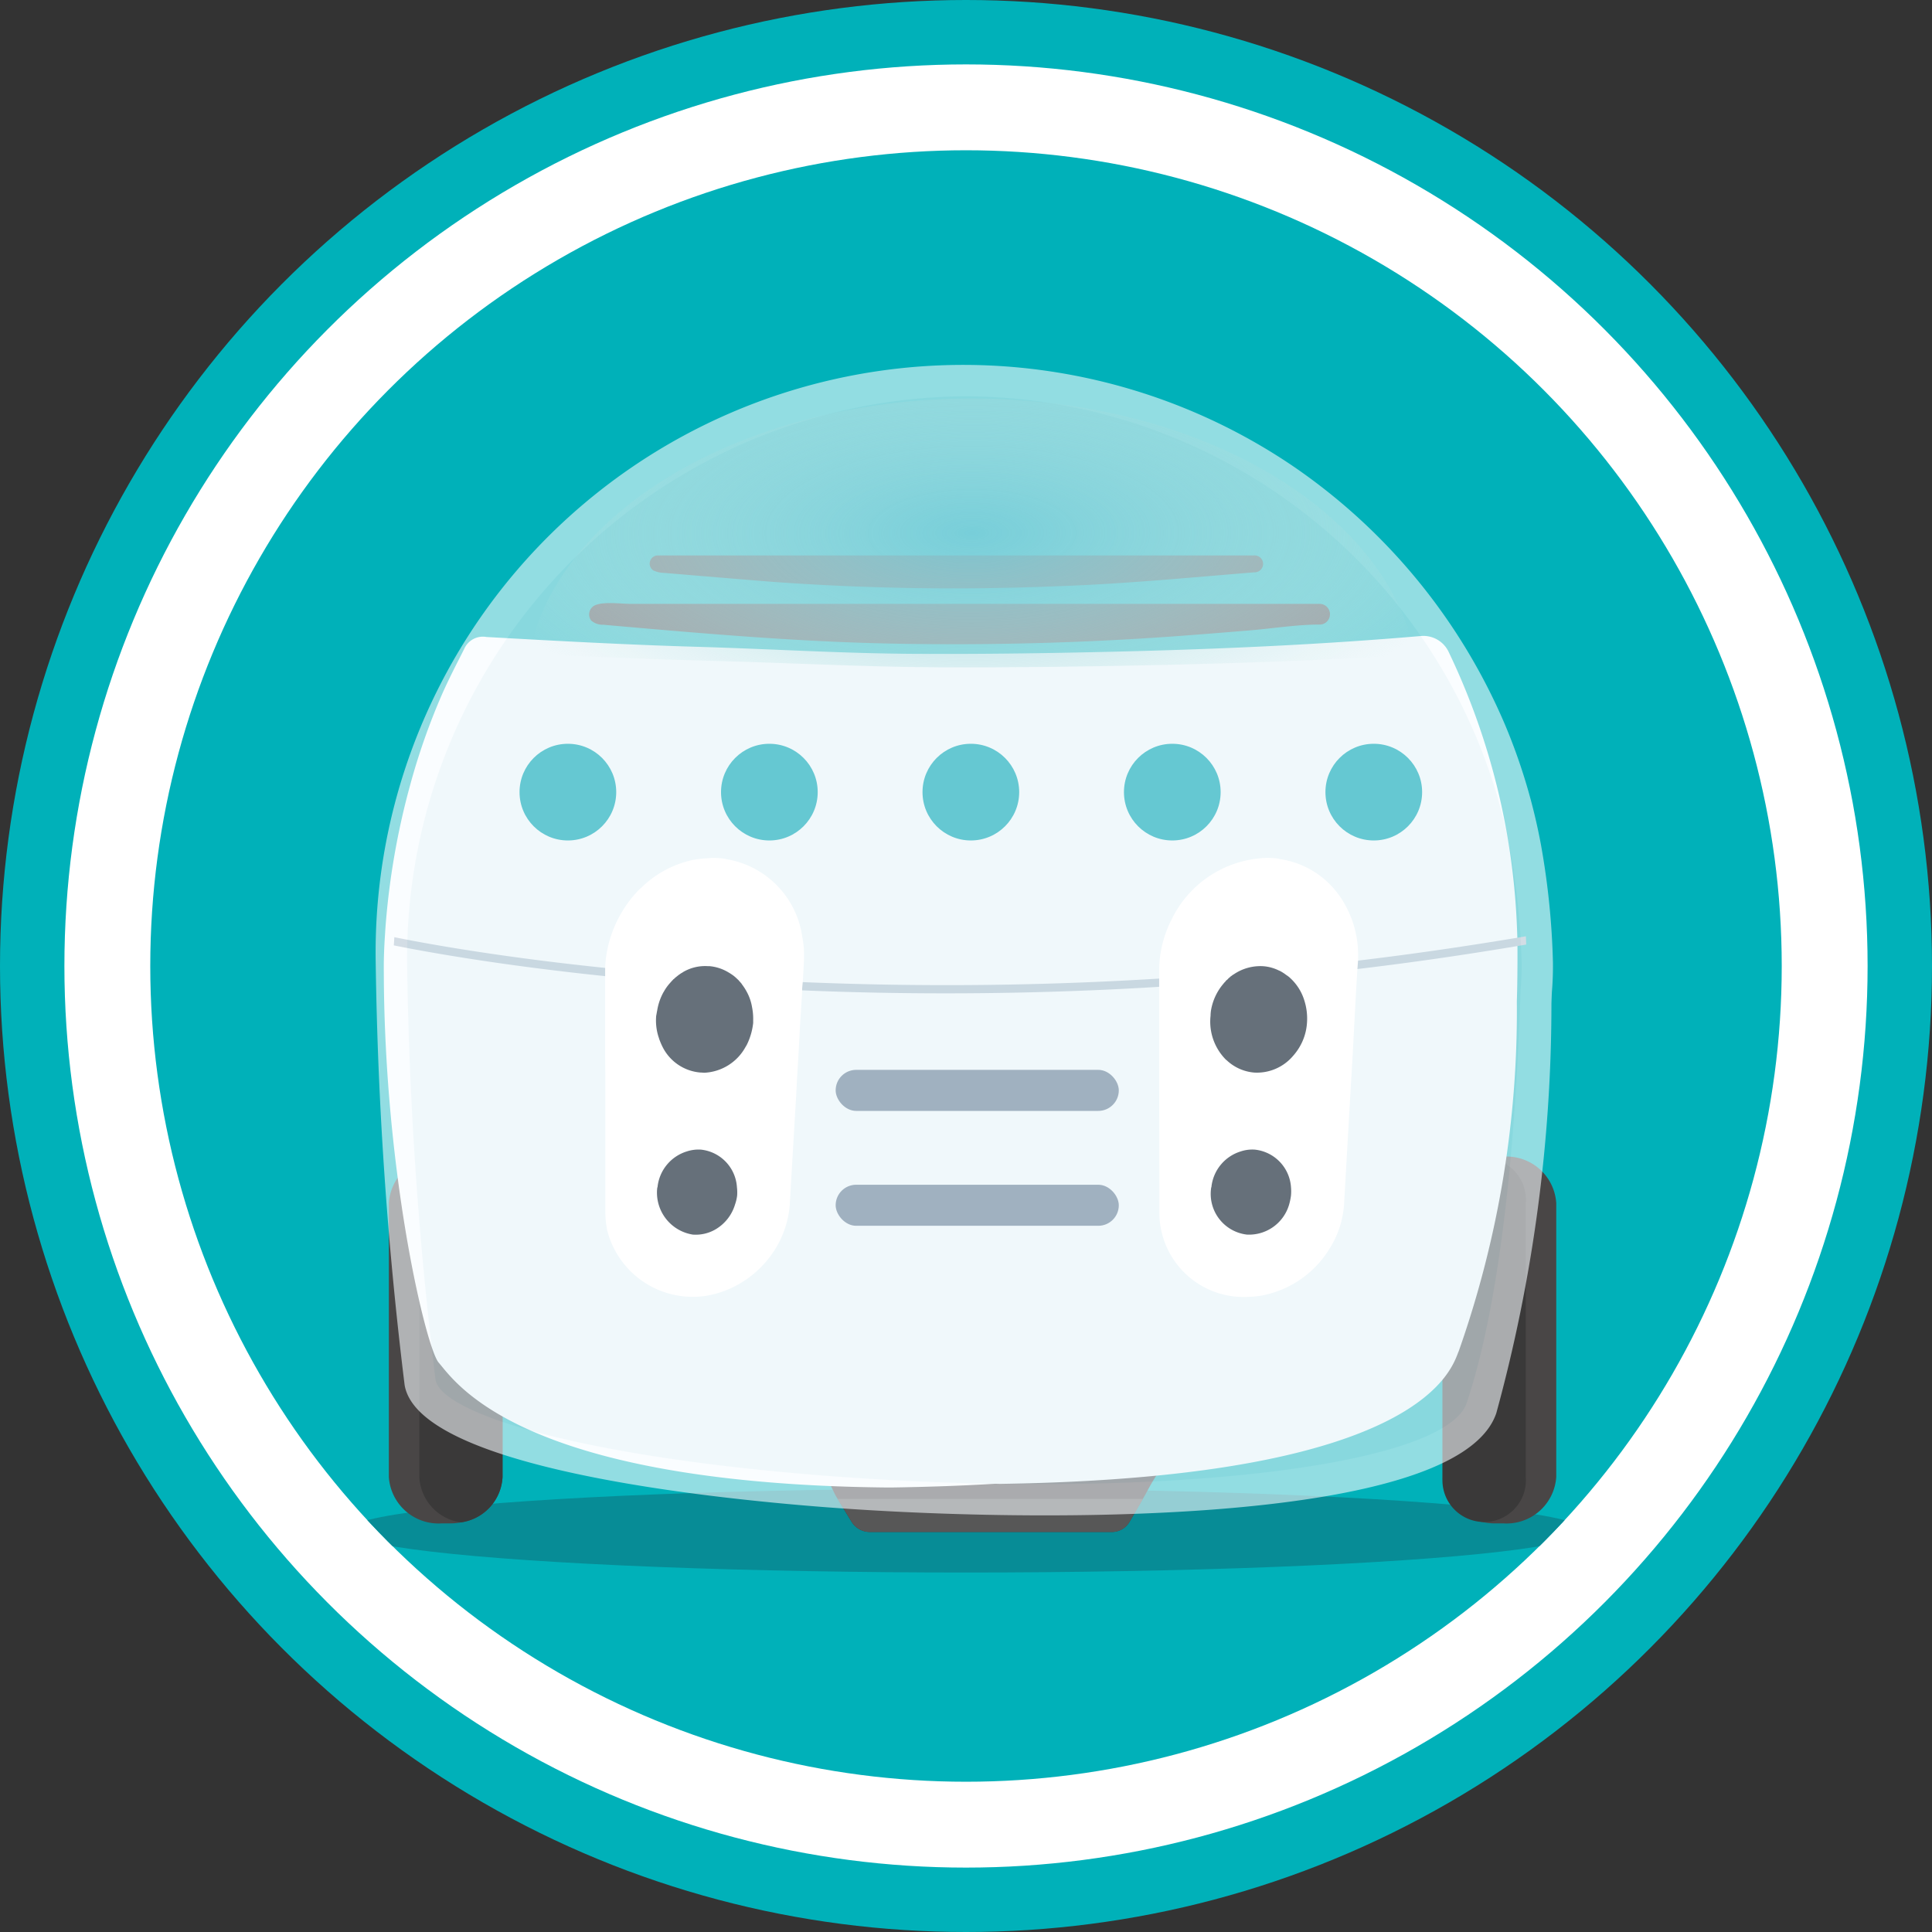 <svg id="Layer_1" data-name="Layer 1" xmlns="http://www.w3.org/2000/svg" xmlns:xlink="http://www.w3.org/1999/xlink" viewBox="0 0 45 45"><rect x="0" y="0" width="45" height="45" fill="#333333" stroke="none"/><defs><style>.cls-1{fill:none;}.cls-2{fill:#00b1b9;}.cls-3{fill:#fff;}.cls-4{clip-path:url(#clip-path);}.cls-5{fill:#078c96;}.cls-6{fill:#494646;}.cls-7{fill:#3a3939;}.cls-8{fill:#3a3738;}.cls-9{fill:#575757;}.cls-10{fill:#a0b1c0;}.cls-11{opacity:0.59;}.cls-12{fill:#e6f4f9;}.cls-13{fill:#f7fbff;}.cls-14{fill:#65c8d2;}.cls-15{fill:#66707a;}.cls-16{opacity:0.78;fill:url(#radial-gradient);}</style><clipPath id="clip-path"><circle class="cls-1" cx="22.5" cy="22.5" r="19"/></clipPath><radialGradient id="radial-gradient" cx="35.156" cy="-31.277" r="10.905" gradientTransform="matrix(1.104, -0.002, 0.001, 0.463, -16.142, 26.964)" gradientUnits="userSpaceOnUse"><stop offset="0.006" stop-color="#74ccd8"/><stop offset="0.143" stop-color="#7dcfd9" stop-opacity="0.89"/><stop offset="0.43" stop-color="#94d6dc" stop-opacity="0.608"/><stop offset="0.843" stop-color="#b9e2e0" stop-opacity="0.16"/><stop offset="0.984" stop-color="#c6e6e1" stop-opacity="0"/></radialGradient></defs><circle class="cls-2" cx="22.5" cy="22.5" r="22.5"/><circle class="cls-3" cx="22.5" cy="22.5" r="21"/><circle class="cls-2" cx="22.5" cy="22.5" r="19"/><g class="cls-4"><ellipse class="cls-5" cx="22.5" cy="35.651" rx="14.397" ry="0.976"/><path class="cls-6" d="M11.705,28.021V34.402a1.124,1.124,0,0,1-.969,1.057,1.356,1.356,0,0,1-.257.024h-.196A1.16,1.16,0,0,1,9.057,34.402V28.021a1.16,1.16,0,0,1,1.226-1.081h.196a1.357,1.357,0,0,1,.257.024A1.124,1.124,0,0,1,11.705,28.021Z"/><path class="cls-7" d="M11.705,28.021V34.402a1.124,1.124,0,0,1-.969,1.057A1.124,1.124,0,0,1,9.767,34.402V28.021A1.124,1.124,0,0,1,10.736,26.964,1.124,1.124,0,0,1,11.705,28.021Z"/><path class="cls-6" d="M33.6,28.021V34.402a1.124,1.124,0,0,0,.969,1.057,1.356,1.356,0,0,0,.257.024h.196a1.16,1.16,0,0,0,1.226-1.081V28.021a1.16,1.16,0,0,0-1.226-1.081h-.196a1.357,1.357,0,0,0-.257.024A1.124,1.124,0,0,0,33.6,28.021Z"/><path class="cls-7" d="M33.6,28.021V34.402a.972.972,0,1,0,1.938,0V28.021a.972.972,0,1,0-1.938,0Z"/><path class="cls-8" d="M30.736,14.547c-.528,0-1.093.092-1.628.136-.565.047-1.131.092-1.696.134q-3.351.243-6.712.172c-2.223-.047-4.44-.243-6.654-.438a.397.397,0,0,1-.278-.1.236.236,0,0,1,.03-.313c.154-.146.661-.073.882-.073H30.736a.241.241,0,1,1,0,.483Z"/><path class="cls-8" d="M29.209,13.331c-1.516.123-3.029.27-4.552.322a58.31,58.31,0,0,1-6.681-.102q-1.252-.101-2.504-.207a.63.63,0,0,1-.254-.057.191.191,0,0,1,.112-.35H29.209a.197.197,0,1,1,0,.393Z"/><path class="cls-8" d="M27.105,34.193c-.12.018-.384.545-.444.647l-.042.072-.307.529a.477.477,0,0,1-.415.241h-5.648a.498.498,0,0,1-.409-.229l-.331-.541-.036-.06c-.066-.108-.256-.597-.382-.603Z"/><path class="cls-9" d="M26.62,34.913l-.307.529a.477.477,0,0,1-.415.241h-5.648a.498.498,0,0,1-.409-.229l-.331-.541Z"/><path class="cls-3" d="M35.345,22.268q0,.353-.006.692c-.002.124-.005.246-.009.367a23.823,23.823,0,0,1-1.352,8.141c-.154.342-.692,2.943-10.665,3.094-.034,0-.069,0-.103-.002-.02,0-.04,0-.06.001q-1.075.065-2.344.085h-.2c-1.012-.011-1.926-.055-2.751-.125-6.113-.515-7.295-2.39-7.638-2.784-.271-.306-1.191-4.036-1.272-8.566-.003-.172-.005-.345-.005-.52-.001-.037-.001-.076-.001-.113,0-.233.009-.466.024-.7l.012-.191A17.449,17.449,0,0,1,9.554,18.282a15.433,15.433,0,0,1,.738-2.102c.159-.361.34-.708.518-1.06a.474.474,0,0,1,.522-.283c1.653.092,3.305.183,4.96.23,1.666.049,3.333.153,5.004.162,1.697.01,3.393-.017,5.089-.061,2.238-.059,4.474-.162,6.711-.354a.651.651,0,0,1,.638.354,16.335,16.335,0,0,1,1.6,6.456c.003.069.005.134.007.193C35.345,22.024,35.345,22.177,35.345,22.268Z"/><path class="cls-10" d="M13.322,22.46c.556.064,1.159.127,1.806.184a1.186,1.186,0,0,0-.173.119c-.018.016-.037.033-.054.051q-.846-.077-1.585-.163c-2.098-.242-3.536-.508-4.143-.631l.012-.191C9.772,21.948,11.208,22.217,13.322,22.46Z"/><path class="cls-10" d="M26.608,22.816q.847-.047,1.723-.116c-.03.02-.057.041-.085.064a1.062,1.062,0,0,0-.099.097c-.014.016-.029.033-.042.049q-.758.056-1.496.098c-1.61.091-3.141.129-4.581.129-1.473,0-2.851-.04-4.119-.106q-.721-.037-1.395-.085a1.163,1.163,0,0,0-.194-.206q.767.057,1.6.099A80.006,80.006,0,0,0,26.608,22.816Z"/><path class="cls-10" d="M35.548,22.001q-2.217.377-4.322.615-.794.09-1.569.163a.898.898,0,0,0-.088-.072.999.999,0,0,0-.162-.098q.902-.082,1.83-.188,2.093-.239,4.304-.613C35.544,21.876,35.546,21.941,35.548,22.001Z"/><g class="cls-11"><path class="cls-12" d="M35.807,22.424c.002.213-.005.424-.022.63-.029.353-.11,6.282-1.278,9.743s-24.211,2.32-24.721-.596a89.553,89.553,0,0,1-.668-9.775A13.527,13.527,0,0,1,22.436,8.865,13.311,13.311,0,0,1,35.535,19.754,17.285,17.285,0,0,1,35.807,22.424Z"/><path class="cls-13" d="M24.341,35.296c-1.87,0-3.67-.081-5.092-.189-2.842-.218-9.49-.928-9.824-2.843a90.581,90.581,0,0,1-.674-9.838A13.687,13.687,0,0,1,30.085,10.836,13.859,13.859,0,0,1,35.058,16.888a13.608,13.608,0,0,1,.836,2.8,17.879,17.879,0,0,1,.277,2.734h0c.002.223-.005.446-.023.663-.003.036-.007.137-.012.291a36.112,36.112,0,0,1-1.284,9.538C34.222,34.783,29.061,35.296,24.341,35.296ZM22.436,9.23A13.091,13.091,0,0,0,9.482,22.425a89.605,89.605,0,0,0,.662,9.713c.136.776,3.326,1.795,9.161,2.241,7.551.575,14.35-.202,14.856-1.699.467-1.382,1.062-4.122,1.247-9.33.006-.172.01-.284.013-.325q.024-.294.021-.598h0a16.874,16.874,0,0,0-.266-2.608,12.801,12.801,0,0,0-.791-2.648A12.957,12.957,0,0,0,22.436,9.23Z"/></g><circle class="cls-14" cx="13.227" cy="18.45" r="1.126"/><circle class="cls-14" cx="17.92" cy="18.45" r="1.126"/><circle class="cls-14" cx="22.613" cy="18.45" r="1.126"/><circle class="cls-14" cx="27.305" cy="18.45" r="1.126"/><circle class="cls-14" cx="31.998" cy="18.45" r="1.126"/><rect class="cls-10" x="19.464" y="27.595" width="6.595" height="0.956" rx="0.478"/><rect class="cls-10" x="19.464" y="24.919" width="6.595" height="0.956" rx="0.478"/><rect class="cls-15" x="15.137" y="21.596" width="2.927" height="7.491" rx="0.306"/><path class="cls-3" d="M15.261,22.776c-.136-.014-.267-.027-.403-.041.204.122.403.244.598.371a1.115,1.115,0,0,1,.127-.186c.032-.036.059-.068.095-.104v-.004C15.538,22.799,15.402,22.79,15.261,22.776Zm.471-.014v.005c.023-.018.041-.032.063-.05A.322.322,0,0,0,15.732,22.763Zm2.952-.955a2.132,2.132,0,0,0-1.779-1.797v-.005c-.018-.005-.041-.005-.059-.009a2.314,2.314,0,0,0-.254-.014c-.036,0-.077.009-.118.009a2.426,2.426,0,0,0-.317.036h-.005a2.452,2.452,0,0,0-1.227.661l-.005.004h-.005l-.005.005a2.801,2.801,0,0,0-.792,1.584c-.009.059-.014.118-.018.177-.005.068-.005.127-.005.19v1.888l.005.679V28.245a2.142,2.142,0,0,0,.045.421,2.056,2.056,0,0,0,2.327,1.512,2.322,2.322,0,0,0,.53-.163,2.384,2.384,0,0,0,.914-.72,2.29,2.29,0,0,0,.48-1.249l.023-.398v-.005l.077-1.308V26.33l.045-.751.023-.444.041-.693v-.005l.032-.602.041-.647.005-.1v-.059l.018-.19.023-.421c.005-.109.005-.222,0-.326A2.879,2.879,0,0,0,18.684,21.807ZM17.122,28.05a1.006,1.006,0,0,1-.471.593.914.914,0,0,1-.516.113.99.99,0,0,1-.833-.973.767.767,0,0,1,.005-.1.085.085,0,0,1,.009-.036v-.005a.974.974,0,0,1,.684-.824.874.874,0,0,1,.326-.041.939.939,0,0,1,.838.865v.005a1.018,1.018,0,0,1,.005.204A.979.979,0,0,1,17.122,28.05Zm.272-4.948a1.126,1.126,0,0,1,.122.353,1.392,1.392,0,0,1,.027.308v.063a1.513,1.513,0,0,1-.154.521.004.004,0,0,0-.005.005v.005a.251.251,0,0,0-.023.036,1.156,1.156,0,0,1-.951.593c-.032,0-.068-.005-.1-.005a1.084,1.084,0,0,1-.887-.616c-.027-.054-.05-.113-.072-.172v-.005l-.014-.041A1.253,1.253,0,0,1,15.284,23.659c.009-.041.014-.081.023-.122a1.31,1.31,0,0,1,.136-.407.1.1,0,0,1,.014-.023,1.115,1.115,0,0,1,.127-.186c.032-.036.059-.068.095-.104v-.004c.005-.005.014-.005.014-.009.009-.005.009-.009.018-.014.005-.009.014-.014.023-.023.023-.018.041-.032.063-.05.005-.005.014-.009.018-.014a.1.1,0,0,1,.023-.014l.009-.009a.016.016,0,0,0,.009-.005.199.199,0,0,1,.032-.018l.005-.005c.004,0,.009-.005.014-.009a1.01,1.01,0,0,1,.57-.14h.041a1.027,1.027,0,0,1,.448.145,1.182,1.182,0,0,1,.136.091l.005.005a.497.497,0,0,1,.05.045c.018.014.032.032.05.045v.005c.027.027.05.054.072.081v.005a.035.035,0,0,0,.018.018v.005A1.285,1.285,0,0,1,17.394,23.102Z"/><rect class="cls-15" x="27.826" y="21.596" width="2.927" height="7.491" rx="0.306"/><path class="cls-3" d="M28.535,22.862c-.005.009-.014.014-.018.023l.023-.023Zm0,0c-.005.009-.014.014-.018.023l.023-.023Zm0,0c-.005.009-.014.014-.018.023l.023-.023Zm.018,1.82a1.257,1.257,0,0,1-.358-1.023,1.029,1.029,0,0,1,.009-.118,1.282,1.282,0,0,1,.29-.629q-.761.054-1.494.095V24.732c.285-.005.575-.009.86-.018.186-.009.371-.014.561-.023.045,0,.086,0,.136-.005Zm2.734-3.681a1.823,1.823,0,0,0-.186-.263,2.049,2.049,0,0,0-1.299-.729v-.005c-.014-.005-.036-.005-.054-.009a2.314,2.314,0,0,0-.254-.014.078.078,0,0,0-.032.004h-.063a.041.041,0,0,1-.023.005,2.538,2.538,0,0,0-2.087,1.426,2.629,2.629,0,0,0-.29,1.236v2.562l.005,2.427V28.245a1.962,1.962,0,0,0,2.092,1.96,2.026,2.026,0,0,0,.281-.027,2.364,2.364,0,0,0,1.589-1.091,2.2,2.2,0,0,0,.34-1.041l.023-.398v-.005l.118-2.064.063-1.073v-.005l.072-1.354.032-.53v-.005l.009-.122.005-.072c.005-.054.005-.1.005-.154A2.387,2.387,0,0,0,31.288,21.002Zm-1.218,6.646a1.023,1.023,0,0,1,0,.204,1.41,1.41,0,0,1-.041.199.972.972,0,0,1-.987.706.954.954,0,0,1-.833-1.073.085.085,0,0,1,.009-.036v-.005a.974.974,0,0,1,.684-.824.851.851,0,0,1,.326-.041.943.943,0,0,1,.842.865ZM29.88,22.654a.801.801,0,0,1,.077.054.675.675,0,0,1,.091.068v.005h.004a1.173,1.173,0,0,1,.331.53,1.384,1.384,0,0,1,.059.516,1.261,1.261,0,0,1-.177.566,1.3,1.3,0,0,1-.158.213l-.004.005a1.101,1.101,0,0,1-.892.371,1.06,1.06,0,0,1-.647-.294h-.005l-.005-.004a1.257,1.257,0,0,1-.358-1.023,1.029,1.029,0,0,1,.009-.118,1.282,1.282,0,0,1,.29-.629c.005-.009.014-.014.018-.023l.005-.005.023-.023a.129.129,0,0,1,.032-.036c.005,0,.009-.009.018-.014a.428.428,0,0,1,.045-.045h.005c.005-.005.009-.014.014-.018.027-.018.045-.032.068-.05h.005a1.103,1.103,0,0,1,.697-.195.982.982,0,0,1,.371.104h.004A.732.732,0,0,1,29.88,22.654Zm-1.326,2.028a1.257,1.257,0,0,1-.358-1.023,1.029,1.029,0,0,1,.009-.118,1.282,1.282,0,0,1,.29-.629q-.761.054-1.494.095V24.732c.285-.005.575-.009.86-.018.186-.009.371-.014.561-.023.045,0,.086,0,.136-.005Zm-.018-1.82c-.005.009-.014.014-.018.023l.023-.023Zm0,0c-.005.009-.014.014-.018.023l.023-.023Zm0,0c-.005.009-.014.014-.018.023l.023-.023Z"/><path class="cls-16" d="M32.961,15.247c-1.929.123-3.856.194-5.785.239-1.774.041-3.549.065-5.325.057-1.749-.009-3.493-.105-5.236-.149-1.432-.036-2.861-.099-4.291-.168.682-3.356,5.041-5.943,10.316-5.943C27.927,9.283,32.293,11.881,32.961,15.247Z"/></g></svg>